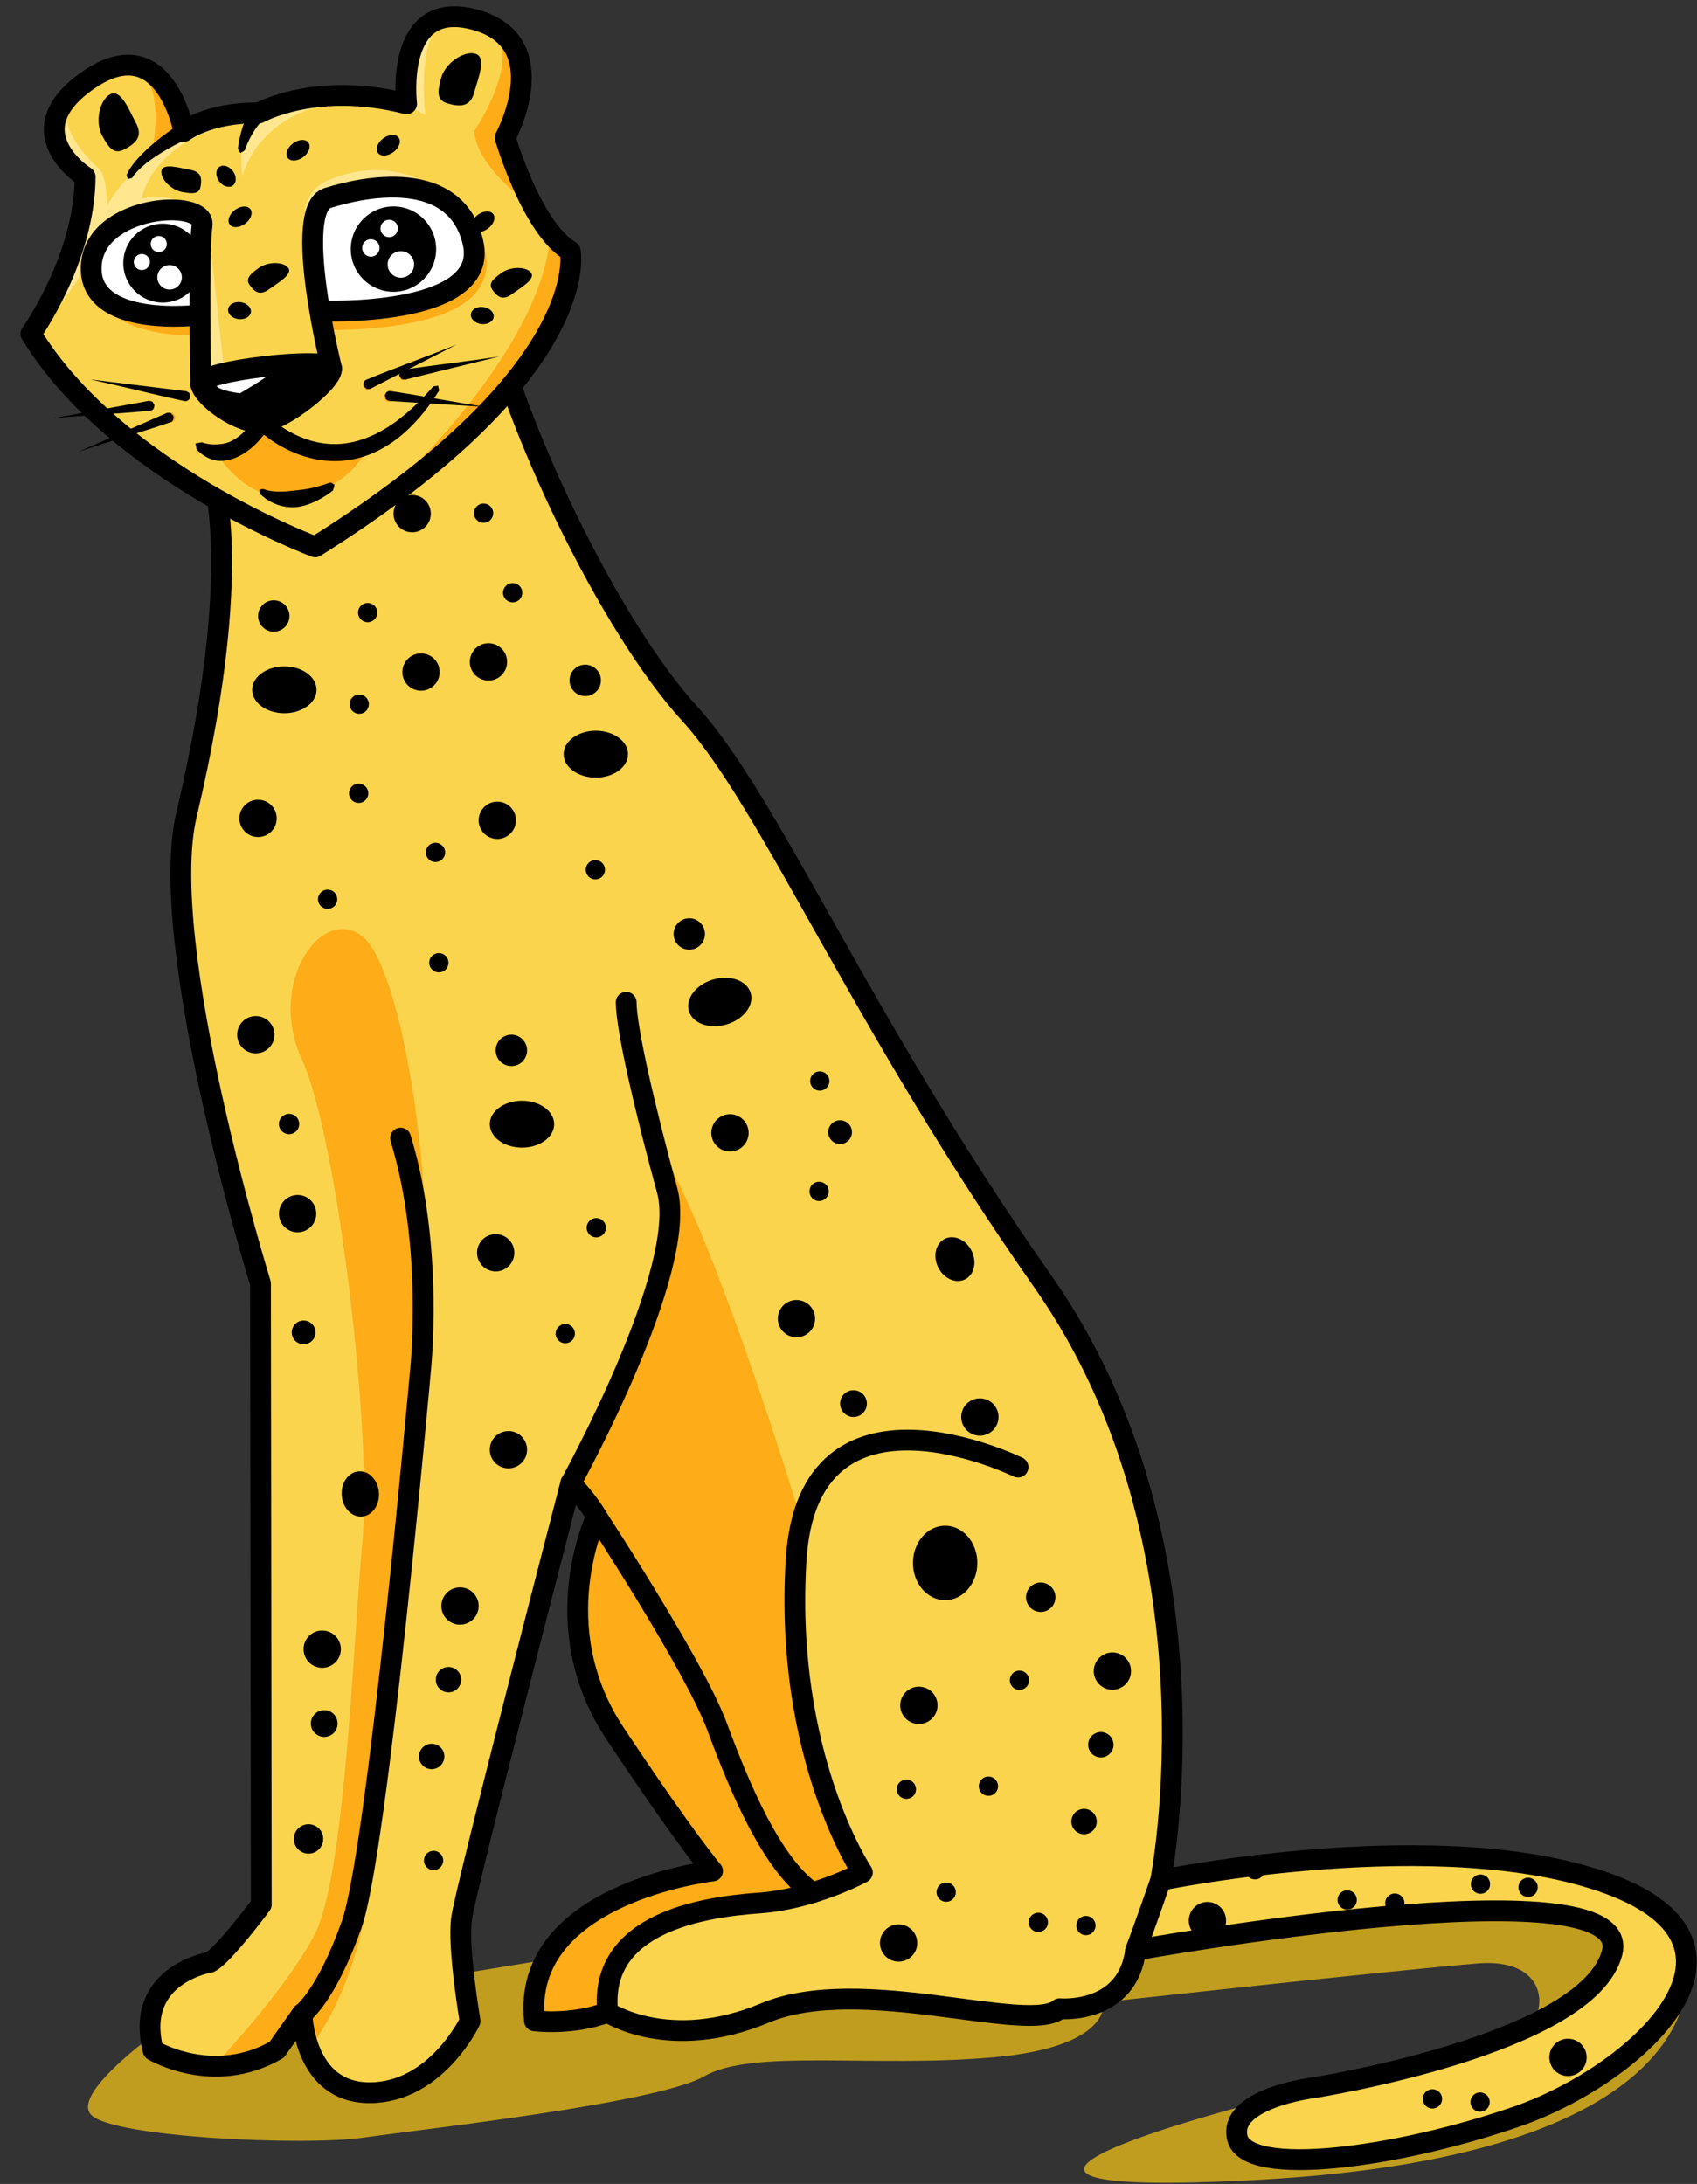 <svg width="408" height="525" viewBox="0 0 408 525" fill="none" xmlns="http://www.w3.org/2000/svg">
<rect x="0" y="0" width="408" height="525" fill="#333333" stroke="none"/>
<path fill-rule="evenodd" clip-rule="evenodd" d="M405.435 472.061C405.435 472.061 415.206 518.149 301.463 524.067C187.728 529.985 346.343 493.643 359.321 492.388C372.29 491.135 376.434 470.244 355.208 472.002C333.983 473.762 265.272 481.315 265.272 481.315C265.272 481.315 267.557 492.053 238.676 494.577C209.787 497.101 180.891 492.482 169.444 499.061C157.998 505.64 101.647 511.811 87.435 513.86C73.216 515.909 27.47 513.836 21.979 508.462C16.488 503.089 40.303 486.626 40.303 486.626C40.303 486.626 87.708 478.439 96.702 476.801C105.695 475.163 151.858 468.143 157.533 466.004C163.216 463.867 307.868 455.782 321.19 451.837C334.512 447.891 399.968 451.432 405.443 472.098" fill="#C09D1F"/>
<path fill-rule="evenodd" clip-rule="evenodd" d="M49.609 109.76C49.609 109.76 111.627 45.84 117.43 73.765C123.226 101.69 146.415 150.298 165.813 171.564C185.203 192.831 206.549 245.09 250.78 308.149C295.01 371.207 279.059 452.003 279.059 452.003C279.059 452.003 346.984 438.045 387.079 452.981C427.173 467.917 393.251 498.922 364.627 508.814C335.995 518.706 299.876 523.555 297.503 513.989C295.131 504.424 315.763 501.876 315.763 501.876C315.763 501.876 381.933 491.576 387.6 469.366C393.259 447.155 273.039 468.807 273.039 468.807C271.067 484.371 254.763 482.882 254.763 482.882C247.357 489.218 206.95 474.264 183.913 483.899C160.875 493.534 146.094 483.715 146.094 483.715C137.59 486.966 128.5 485.793 128.5 485.793C125.229 454.985 171.312 449.782 171.312 449.782C171.312 449.782 165.068 442.553 147.882 416.729C130.696 390.905 143.433 364.528 143.433 364.528C141.67 361.273 137.237 356.511 137.237 356.511C137.237 356.511 111.883 454.208 110.953 461.263C110.024 468.318 113.014 485.854 113.014 485.854C113.014 485.854 104.894 503.029 88.91 503.077C72.927 503.126 72.606 484.142 72.606 484.142L66.538 492.743C51.285 501.573 36.824 492.89 36.824 492.89C32.151 474.647 50.483 471.706 50.483 471.706C53.793 470.006 62.811 457.839 62.811 457.839L62.627 308.548C62.627 308.548 37.449 227.095 44.832 195.871C60.454 129.835 49.609 109.76 49.609 109.76Z" fill="#FAD44D"/>
<mask id="mask0_7_360" style="mask-type:luminance" maskUnits="userSpaceOnUse" x="36" y="66" width="370" height="454">
<path d="M49.609 109.76C49.609 109.76 111.627 45.84 117.43 73.765C123.226 101.69 146.415 150.298 165.813 171.564C185.203 192.831 206.549 245.09 250.78 308.149C295.01 371.207 279.059 452.003 279.059 452.003C279.059 452.003 346.984 438.045 387.079 452.981C427.173 467.917 393.251 498.922 364.627 508.814C335.995 518.706 299.876 523.555 297.503 513.989C295.131 504.424 315.763 501.876 315.763 501.876C315.763 501.876 381.933 491.576 387.6 469.366C393.259 447.155 273.039 468.807 273.039 468.807C271.067 484.371 254.763 482.882 254.763 482.882C247.357 489.218 206.95 474.264 183.913 483.899C160.875 493.534 146.094 483.715 146.094 483.715C137.59 486.966 128.5 485.793 128.5 485.793C125.229 454.985 171.312 449.782 171.312 449.782C171.312 449.782 165.068 442.553 147.882 416.729C130.696 390.905 143.433 364.528 143.433 364.528C141.67 361.273 137.237 356.511 137.237 356.511C137.237 356.511 111.883 454.208 110.953 461.263C110.024 468.318 113.014 485.854 113.014 485.854C113.014 485.854 104.894 503.029 88.91 503.077C72.927 503.126 72.606 484.142 72.606 484.142L66.538 492.743C51.285 501.573 36.824 492.89 36.824 492.89C32.151 474.647 50.483 471.706 50.483 471.706C53.793 470.006 62.811 457.839 62.811 457.839L62.627 308.548C62.627 308.548 37.449 227.095 44.832 195.871C60.454 129.835 49.609 109.76 49.609 109.76Z" fill="white"/>
</mask>
<g mask="url(#mask0_7_360)">
<path fill-rule="evenodd" clip-rule="evenodd" d="M146.094 483.715C146.094 483.715 142.736 468.104 158.928 462.915C175.119 457.725 199.487 456.327 207.447 449.185C207.447 449.185 186.101 411.796 192.369 364.528C192.369 364.528 170.142 291.204 156.9 273.594C156.9 273.594 168.715 287.072 154.936 318.634C141.165 350.195 137.237 356.511 137.237 356.511C137.237 356.511 131.329 394.171 134.552 409.755C137.782 425.339 161.044 445.226 161.044 445.226C161.044 445.226 116.316 441.176 122.512 494.646L146.094 483.715Z" fill="#FEAC17"/>
<path fill-rule="evenodd" clip-rule="evenodd" d="M51.333 496.701C51.333 496.701 67.901 479.45 75.468 465.391C83.035 451.332 84.862 395.163 87.171 370.033C89.487 344.903 81.199 273.57 72.606 254.742C64.005 235.913 77.616 217.375 87.171 225.142C96.734 232.91 105.278 285.709 101.743 324.371C98.209 363.035 90.794 419.333 90.169 439.6C89.535 459.866 83.844 481.561 72.606 494.646C61.36 507.731 43.814 508.917 51.333 496.701Z" fill="#FEAC17"/>
<path d="M244.76 352.688C244.76 352.688 194.274 327.924 191.4 375.039C188.527 422.155 207.342 450.133 207.342 450.133C207.342 450.133 195.75 456.505 182.565 457.463C169.381 458.418 143.885 462.028 146.099 483.716" stroke="black" stroke-width="4.99" stroke-miterlimit="1.5" stroke-linecap="round" stroke-linejoin="round"/>
<path d="M72.606 484.142C72.606 484.142 78.346 480.156 84.574 462.561C90.794 444.967 101.054 329.885 101.054 329.885C101.054 329.885 104.413 300.024 96.309 273.594" stroke="black" stroke-width="5" stroke-miterlimit="1.5" stroke-linecap="round" stroke-linejoin="round"/>
<path d="M143.438 364.529C143.438 364.529 166.895 400.279 172.351 414.95C177.788 429.621 185.497 448.181 195.361 454.983" stroke="black" stroke-width="4.99" stroke-miterlimit="1.5" stroke-linecap="round" stroke-linejoin="round"/>
<path d="M279.059 452.003C279.059 452.003 274.642 464.769 273.039 468.807" stroke="black" stroke-width="5" stroke-miterlimit="1.5" stroke-linecap="round" stroke-linejoin="round"/>
<path d="M137.244 356.512C137.244 356.512 165.613 305.252 160.409 286.2C155.205 267.15 150.584 247.437 150.545 240.94" stroke="black" stroke-width="4.99" stroke-miterlimit="1.5" stroke-linecap="round" stroke-linejoin="round"/>
<path d="M117.438 163.592C119.914 163.592 121.921 161.585 121.921 159.11C121.921 156.634 119.914 154.627 117.438 154.627C114.962 154.627 112.955 156.634 112.955 159.11C112.955 161.585 114.962 163.592 117.438 163.592Z" fill="black"/>
<path d="M99.096 127.957C101.572 127.957 103.579 125.95 103.579 123.474C103.579 120.998 101.572 118.991 99.096 118.991C96.62 118.991 94.613 120.998 94.613 123.474C94.613 125.95 96.62 127.957 99.096 127.957Z" fill="black"/>
<path d="M104.705 207.233C105.986 207.233 107.025 206.195 107.025 204.914C107.025 203.633 105.986 202.594 104.705 202.594C103.424 202.594 102.386 203.633 102.386 204.914C102.386 206.195 103.424 207.233 104.705 207.233Z" fill="black"/>
<path d="M86.365 171.597C87.646 171.597 88.684 170.559 88.684 169.278C88.684 167.997 87.646 166.958 86.365 166.958C85.084 166.958 84.046 167.997 84.046 169.278C84.046 170.559 85.084 171.597 86.365 171.597Z" fill="black"/>
<path d="M88.401 149.585C89.682 149.585 90.721 148.546 90.721 147.265C90.721 145.985 89.682 144.946 88.401 144.946C87.12 144.946 86.082 145.985 86.082 147.265C86.082 148.546 87.12 149.585 88.401 149.585Z" fill="black"/>
<path d="M116.264 125.678C117.545 125.678 118.583 124.639 118.583 123.358C118.583 122.077 117.545 121.039 116.264 121.039C114.983 121.039 113.945 122.077 113.945 123.358C113.945 124.639 114.983 125.678 116.264 125.678Z" fill="black"/>
<path d="M226.712 452.673C225.504 453.099 224.87 454.424 225.297 455.632C225.723 456.84 227.048 457.474 228.256 457.048C229.464 456.622 230.098 455.297 229.671 454.089C229.245 452.881 227.92 452.247 226.712 452.673Z" fill="black"/>
<path d="M300.97 447.289C299.762 447.715 299.128 449.04 299.554 450.248C299.981 451.456 301.305 452.09 302.513 451.664C303.721 451.238 304.355 449.913 303.929 448.705C303.503 447.497 302.178 446.863 300.97 447.289Z" fill="black"/>
<path d="M142.639 297.335C143.857 297.732 145.166 297.067 145.563 295.849C145.96 294.631 145.295 293.322 144.077 292.925C142.859 292.528 141.55 293.193 141.153 294.411C140.755 295.629 141.421 296.938 142.639 297.335Z" fill="black"/>
<path d="M197.009 262.188C198.289 262.234 199.364 261.233 199.41 259.953C199.455 258.673 198.455 257.598 197.175 257.552C195.894 257.506 194.82 258.506 194.774 259.786C194.728 261.066 195.729 262.141 197.009 262.188Z" fill="black"/>
<path d="M244.382 406.127C245.6 406.524 246.909 405.858 247.306 404.64C247.703 403.422 247.038 402.113 245.82 401.716C244.602 401.319 243.293 401.985 242.896 403.203C242.499 404.42 243.164 405.73 244.382 406.127Z" fill="black"/>
<path d="M85.511 192.912C86.729 193.309 88.038 192.643 88.435 191.425C88.832 190.208 88.167 188.898 86.949 188.501C85.731 188.104 84.422 188.77 84.025 189.988C83.627 191.205 84.293 192.515 85.511 192.912Z" fill="black"/>
<path d="M249.58 459.796C248.299 459.826 247.286 460.889 247.317 462.17C247.347 463.45 248.41 464.464 249.691 464.433C250.971 464.402 251.985 463.339 251.954 462.059C251.923 460.778 250.86 459.765 249.58 459.796Z" fill="black"/>
<path d="M323.837 454.412C322.557 454.442 321.543 455.505 321.574 456.786C321.605 458.067 322.668 459.08 323.948 459.049C325.229 459.018 326.242 457.956 326.212 456.675C326.181 455.394 325.118 454.381 323.837 454.412Z" fill="black"/>
<path d="M355.884 450.617C354.603 450.647 353.59 451.71 353.621 452.991C353.651 454.271 354.714 455.285 355.995 455.254C357.276 455.223 358.289 454.16 358.258 452.88C358.228 451.599 357.165 450.586 355.884 450.617Z" fill="black"/>
<path d="M344.342 502.231C343.061 502.262 342.048 503.324 342.078 504.605C342.109 505.886 343.172 506.899 344.453 506.868C345.733 506.838 346.747 505.775 346.716 504.494C346.685 503.214 345.622 502.2 344.342 502.231Z" fill="black"/>
<path d="M119.563 201.676C122.039 201.676 124.046 199.669 124.046 197.193C124.046 194.717 122.039 192.71 119.563 192.71C117.087 192.71 115.08 194.717 115.08 197.193C115.08 199.669 117.087 201.676 119.563 201.676Z" fill="black"/>
<path d="M101.221 166.04C103.697 166.04 105.704 164.033 105.704 161.557C105.704 159.081 103.697 157.074 101.221 157.074C98.745 157.074 96.738 159.081 96.738 161.557C96.738 164.033 98.745 166.04 101.221 166.04Z" fill="black"/>
<path d="M214.555 462.855C212.22 463.678 210.995 466.238 211.819 468.573C212.643 470.908 215.203 472.133 217.538 471.31C219.873 470.487 221.098 467.926 220.275 465.591C219.451 463.257 216.89 462.031 214.555 462.855Z" fill="black"/>
<path d="M288.805 457.471C286.47 458.294 285.245 460.854 286.068 463.189C286.892 465.524 289.453 466.749 291.788 465.926C294.123 465.103 295.348 462.542 294.524 460.207C293.7 457.873 291.14 456.647 288.805 457.471Z" fill="black"/>
<path d="M375.495 490.348C373.16 491.172 371.935 493.732 372.758 496.067C373.582 498.402 376.143 499.627 378.478 498.804C380.813 497.98 382.038 495.42 381.214 493.085C380.39 490.75 377.83 489.525 375.495 490.348Z" fill="black"/>
<path d="M105.507 233.753C106.788 233.753 107.826 232.715 107.826 231.434C107.826 230.153 106.788 229.115 105.507 229.115C104.226 229.115 103.187 230.153 103.187 231.434C103.187 232.715 104.226 233.753 105.507 233.753Z" fill="black"/>
<path d="M123.262 144.806C124.543 144.806 125.581 143.768 125.581 142.487C125.581 141.206 124.543 140.167 123.262 140.167C121.981 140.167 120.942 141.206 120.942 142.487C120.942 143.768 121.981 144.806 123.262 144.806Z" fill="black"/>
<path d="M143.781 211.307C145.013 210.954 145.724 209.669 145.371 208.438C145.018 207.207 143.733 206.495 142.502 206.848C141.271 207.201 140.559 208.485 140.912 209.716C141.265 210.948 142.55 211.66 143.781 211.307Z" fill="black"/>
<path d="M217.142 427.929C215.933 428.355 215.3 429.679 215.726 430.887C216.152 432.095 217.477 432.729 218.685 432.303C219.893 431.877 220.527 430.552 220.101 429.345C219.674 428.137 218.35 427.503 217.142 427.929Z" fill="black"/>
<path d="M135.184 322.796C136.402 323.193 137.711 322.528 138.108 321.31C138.505 320.092 137.84 318.783 136.622 318.386C135.404 317.989 134.095 318.654 133.698 319.872C133.301 321.09 133.966 322.399 135.184 322.796Z" fill="black"/>
<path d="M196.849 288.72C198.129 288.766 199.204 287.765 199.249 286.485C199.295 285.205 198.295 284.13 197.014 284.084C195.734 284.038 194.659 285.038 194.614 286.318C194.568 287.598 195.568 288.673 196.849 288.72Z" fill="black"/>
<path d="M236.92 431.588C238.137 431.985 239.447 431.319 239.844 430.101C240.241 428.884 239.575 427.574 238.358 427.177C237.14 426.78 235.83 427.446 235.433 428.664C235.036 429.881 235.702 431.191 236.92 431.588Z" fill="black"/>
<path d="M78.048 218.372C79.266 218.769 80.575 218.104 80.972 216.886C81.369 215.668 80.704 214.359 79.486 213.962C78.268 213.565 76.959 214.23 76.562 215.448C76.165 216.666 76.83 217.975 78.048 218.372Z" fill="black"/>
<path d="M103.522 449.442C104.74 449.839 106.049 449.173 106.446 447.956C106.843 446.738 106.178 445.429 104.96 445.032C103.742 444.634 102.433 445.3 102.036 446.518C101.639 447.736 102.304 449.045 103.522 449.442Z" fill="black"/>
<path d="M260.366 465.088C261.583 465.485 262.893 464.82 263.29 463.602C263.687 462.384 263.021 461.075 261.804 460.678C260.586 460.281 259.276 460.946 258.879 462.164C258.482 463.382 259.148 464.691 260.366 465.088Z" fill="black"/>
<path d="M334.623 459.704C335.841 460.101 337.15 459.435 337.547 458.218C337.944 457 337.279 455.691 336.061 455.294C334.843 454.897 333.534 455.562 333.137 456.78C332.74 457.998 333.405 459.307 334.623 459.704Z" fill="black"/>
<path d="M366.67 455.908C367.888 456.305 369.197 455.64 369.594 454.422C369.991 453.204 369.326 451.895 368.108 451.498C366.89 451.101 365.581 451.767 365.184 452.984C364.787 454.202 365.452 455.511 366.67 455.908Z" fill="black"/>
<path d="M355.127 507.523C356.345 507.92 357.654 507.254 358.051 506.037C358.449 504.819 357.783 503.51 356.565 503.113C355.347 502.716 354.038 503.381 353.641 504.599C353.244 505.817 353.909 507.126 355.127 507.523Z" fill="black"/>
<path d="M61.8 253.212C64.27 253.046 66.138 250.91 65.973 248.439C65.807 245.969 63.67 244.101 61.2 244.266C58.729 244.432 56.861 246.569 57.026 249.039C57.192 251.509 59.329 253.378 61.8 253.212Z" fill="black"/>
<path d="M122.948 256.278C125.033 256.278 126.723 254.588 126.723 252.503C126.723 250.419 125.033 248.729 122.948 248.729C120.863 248.729 119.173 250.419 119.173 252.503C119.173 254.588 120.863 256.278 122.948 256.278Z" fill="black"/>
<path d="M140.705 167.331C142.79 167.331 144.48 165.641 144.48 163.556C144.48 161.471 142.79 159.781 140.705 159.781C138.62 159.781 136.93 161.471 136.93 163.556C136.93 165.641 138.62 167.331 140.705 167.331Z" fill="black"/>
<path d="M166.758 228.15C168.762 227.576 169.92 225.486 169.345 223.482C168.77 221.478 166.68 220.319 164.676 220.894C162.672 221.468 161.513 223.558 162.088 225.562C162.663 227.566 164.754 228.725 166.758 228.15Z" fill="black"/>
<path d="M65.818 151.854C67.903 151.854 69.592 150.164 69.592 148.079C69.592 145.995 67.903 144.305 65.818 144.305C63.733 144.305 62.043 145.995 62.043 148.079C62.043 150.164 63.733 151.854 65.818 151.854Z" fill="black"/>
<path d="M69.659 272.642C71.007 272.551 72.026 271.385 71.936 270.037C71.846 268.689 70.68 267.67 69.331 267.76C67.983 267.85 66.964 269.016 67.054 270.364C67.145 271.712 68.311 272.732 69.659 272.642Z" fill="black"/>
<path d="M125.493 275.877C129.767 275.877 133.231 273.354 133.231 270.242C133.231 267.131 129.767 264.608 125.493 264.608C121.219 264.608 117.755 267.131 117.755 270.242C117.755 273.354 121.219 275.877 125.493 275.877Z" fill="black"/>
<path d="M143.248 186.93C147.522 186.93 150.986 184.407 150.986 181.295C150.986 178.184 147.522 175.661 143.248 175.661C138.974 175.661 135.509 178.184 135.509 181.295C135.509 184.407 138.974 186.93 143.248 186.93Z" fill="black"/>
<path d="M174.603 246.292C178.712 245.114 181.346 241.734 180.488 238.743C179.63 235.752 175.604 234.282 171.496 235.459C167.388 236.637 164.753 240.017 165.611 243.008C166.469 245.999 170.495 247.469 174.603 246.292Z" fill="black"/>
<path d="M227.237 384.668C231.511 384.668 234.975 380.661 234.975 375.717C234.975 370.774 231.511 366.766 227.237 366.766C222.963 366.766 219.498 370.774 219.498 375.717C219.498 380.661 222.963 384.668 227.237 384.668Z" fill="black"/>
<path d="M68.365 171.453C72.639 171.453 76.103 168.93 76.103 165.819C76.103 162.707 72.639 160.184 68.365 160.184C64.091 160.184 60.627 162.707 60.627 165.819C60.627 168.93 64.091 171.453 68.365 171.453Z" fill="black"/>
<path d="M71.853 296.22C74.324 296.055 76.192 293.918 76.026 291.448C75.86 288.977 73.724 287.109 71.253 287.275C68.783 287.44 66.914 289.577 67.08 292.047C67.246 294.518 69.383 296.386 71.853 296.22Z" fill="black"/>
<path d="M119.174 305.638C121.65 305.638 123.657 303.631 123.657 301.155C123.657 298.679 121.65 296.672 119.174 296.672C116.698 296.672 114.691 298.679 114.691 301.155C114.691 303.631 116.698 305.638 119.174 305.638Z" fill="black"/>
<path d="M176.736 276.638C179.116 275.956 180.492 273.474 179.809 271.094C179.126 268.714 176.643 267.337 174.263 268.02C171.883 268.702 170.507 271.185 171.19 273.564C171.873 275.944 174.356 277.321 176.736 276.638Z" fill="black"/>
<path d="M220.917 414.43C223.393 414.43 225.4 412.423 225.4 409.947C225.4 407.471 223.393 405.464 220.917 405.464C218.441 405.464 216.434 407.471 216.434 409.947C216.434 412.423 218.441 414.43 220.917 414.43Z" fill="black"/>
<path d="M62.044 201.215C64.52 201.215 66.527 199.208 66.527 196.732C66.527 194.256 64.52 192.249 62.044 192.249C59.568 192.249 57.56 194.256 57.56 196.732C57.56 199.208 59.568 201.215 62.044 201.215Z" fill="black"/>
<path d="M73.189 323.139C74.762 323.034 75.952 321.673 75.846 320.1C75.741 318.527 74.38 317.338 72.807 317.443C71.234 317.548 70.044 318.909 70.15 320.482C70.255 322.055 71.616 323.245 73.189 323.139Z" fill="black"/>
<path d="M203.256 274.706C204.666 274 205.236 272.285 204.529 270.875C203.823 269.466 202.108 268.896 200.698 269.602C199.288 270.308 198.718 272.023 199.425 273.433C200.131 274.842 201.847 275.412 203.256 274.706Z" fill="black"/>
<path d="M122.234 352.976C124.71 352.976 126.717 350.969 126.717 348.493C126.717 346.017 124.71 344.01 122.234 344.01C119.758 344.01 117.751 346.017 117.751 348.493C117.751 350.969 119.758 352.976 122.234 352.976Z" fill="black"/>
<path d="M192.727 321.295C195.107 320.613 196.482 318.131 195.8 315.751C195.117 313.371 192.634 311.995 190.254 312.677C187.874 313.359 186.498 315.842 187.181 318.222C187.864 320.601 190.346 321.978 192.727 321.295Z" fill="black"/>
<path d="M86.992 364.563C89.462 364.398 91.301 361.831 91.1 358.83C90.899 355.829 88.733 353.53 86.263 353.696C83.792 353.861 81.953 356.428 82.154 359.429C82.355 362.43 84.521 364.729 86.992 364.563Z" fill="black"/>
<path d="M232.022 307.549C234.235 306.44 234.937 303.361 233.59 300.672C232.242 297.983 229.355 296.702 227.141 297.811C224.928 298.92 224.226 301.999 225.573 304.688C226.921 307.377 229.808 308.658 232.022 307.549Z" fill="black"/>
<path d="M110.597 390.554C113.073 390.554 115.08 388.547 115.08 386.071C115.08 383.596 113.073 381.589 110.597 381.589C108.121 381.589 106.114 383.596 106.114 386.071C106.114 388.547 108.121 390.554 110.597 390.554Z" fill="black"/>
<path d="M267.446 406.201C269.922 406.201 271.929 404.194 271.929 401.718C271.929 399.242 269.922 397.235 267.446 397.235C264.97 397.235 262.963 399.242 262.963 401.718C262.963 404.194 264.97 406.201 267.446 406.201Z" fill="black"/>
<path d="M77.766 400.916C80.237 400.75 82.105 398.613 81.939 396.143C81.773 393.673 79.637 391.804 77.166 391.97C74.696 392.136 72.827 394.272 72.993 396.743C73.159 399.213 75.296 401.081 77.766 400.916Z" fill="black"/>
<path d="M237.592 344.643C239.806 343.534 240.701 340.841 239.591 338.627C238.482 336.414 235.788 335.518 233.574 336.627C231.361 337.737 230.466 340.43 231.575 342.643C232.684 344.857 235.378 345.752 237.592 344.643Z" fill="black"/>
<path d="M107.825 406.832C109.511 406.832 110.878 405.465 110.878 403.779C110.878 402.093 109.511 400.726 107.825 400.726C106.139 400.726 104.772 402.093 104.772 403.779C104.772 405.465 106.139 406.832 107.825 406.832Z" fill="black"/>
<path d="M264.672 422.478C266.358 422.478 267.725 421.111 267.725 419.425C267.725 417.739 266.358 416.372 264.672 416.372C262.986 416.372 261.619 417.739 261.619 419.425C261.619 421.111 262.986 422.478 264.672 422.478Z" fill="black"/>
<path d="M78.165 417.535C79.939 417.416 81.28 415.882 81.161 414.109C81.042 412.335 79.508 410.994 77.735 411.113C75.961 411.231 74.62 412.765 74.739 414.539C74.858 416.313 76.392 417.654 78.165 417.535Z" fill="black"/>
<path d="M206.64 340.291C208.229 339.494 208.871 337.561 208.075 335.972C207.279 334.383 205.345 333.74 203.755 334.536C202.166 335.332 201.523 337.266 202.32 338.855C203.116 340.444 205.05 341.087 206.64 340.291Z" fill="black"/>
<path d="M103.783 425.29C105.47 425.29 106.836 423.923 106.836 422.237C106.836 420.551 105.47 419.184 103.783 419.184C102.097 419.184 100.73 420.551 100.73 422.237C100.73 423.923 102.097 425.29 103.783 425.29Z" fill="black"/>
<path d="M260.632 440.935C262.318 440.935 263.685 439.569 263.685 437.883C263.685 436.197 262.318 434.83 260.632 434.83C258.946 434.83 257.579 436.197 257.579 437.883C257.579 439.569 258.946 440.935 260.632 440.935Z" fill="black"/>
<path d="M74.416 445.587C76.365 445.456 77.838 443.771 77.707 441.823C77.576 439.875 75.891 438.401 73.943 438.532C71.995 438.663 70.521 440.348 70.652 442.296C70.782 444.244 72.468 445.718 74.416 445.587Z" fill="black"/>
<path d="M251.799 387.125C253.545 386.251 254.251 384.127 253.376 382.381C252.501 380.635 250.377 379.929 248.631 380.804C246.885 381.679 246.179 383.803 247.054 385.548C247.929 387.294 250.053 388 251.799 387.125Z" fill="black"/>
</g>
<path fill-rule="evenodd" clip-rule="evenodd" d="M49.609 109.76C49.609 109.76 111.627 45.84 117.43 73.765C123.226 101.69 146.415 150.298 165.813 171.564C185.203 192.831 206.549 245.09 250.78 308.149C295.01 371.207 279.059 452.003 279.059 452.003C279.059 452.003 346.984 438.045 387.079 452.981C427.173 467.917 393.251 498.922 364.627 508.814C335.995 518.706 299.876 523.555 297.503 513.989C295.131 504.424 315.763 501.876 315.763 501.876C315.763 501.876 381.933 491.576 387.6 469.366C393.259 447.155 273.039 468.807 273.039 468.807C271.067 484.371 254.763 482.882 254.763 482.882C247.357 489.218 206.95 474.264 183.913 483.899C160.875 493.534 146.094 483.715 146.094 483.715C137.59 486.966 128.5 485.793 128.5 485.793C125.229 454.985 171.312 449.782 171.312 449.782C171.312 449.782 165.068 442.553 147.882 416.729C130.696 390.905 143.433 364.528 143.433 364.528C141.67 361.273 137.237 356.511 137.237 356.511C137.237 356.511 111.883 454.208 110.953 461.263C110.024 468.318 113.014 485.854 113.014 485.854C113.014 485.854 104.894 503.029 88.91 503.077C72.927 503.126 72.606 484.142 72.606 484.142L66.538 492.743C51.285 501.573 36.824 492.89 36.824 492.89C32.151 474.647 50.483 471.706 50.483 471.706C53.793 470.006 62.811 457.839 62.811 457.839L62.627 308.548C62.627 308.548 37.449 227.095 44.832 195.871C60.454 129.835 49.609 109.76 49.609 109.76Z" stroke="black" stroke-width="5" stroke-miterlimit="2" stroke-linejoin="round"/>
<path fill-rule="evenodd" clip-rule="evenodd" d="M44.197 31.579C44.197 31.579 50.236 26.978 62.299 27.137C62.299 27.137 75.993 19.399 97.754 24.943C97.754 24.943 94.66 -0.675 114.276 4.772C133.892 10.219 121.462 33.089 121.462 33.089C121.462 33.089 127.78 54.821 137.097 60.362C137.097 60.362 143.117 89.2 75.779 131.461C75.779 131.461 27.692 113.548 7.439 80.247C7.439 80.247 20.389 62.082 20.466 42.512C20.466 42.512 3.161 31.591 21.403 19.14C39.645 6.689 44.197 31.579 44.197 31.579Z" fill="#FAD44D"/>
<mask id="mask1_7_360" style="mask-type:luminance" maskUnits="userSpaceOnUse" x="7" y="4" width="131" height="128">
<path d="M44.197 31.578C44.197 31.578 50.236 26.977 62.299 27.137C62.299 27.137 75.993 19.399 97.754 24.943C97.754 24.943 94.659 -0.675 114.275 4.772C133.891 10.219 121.461 33.09 121.461 33.09C121.461 33.09 127.78 54.821 137.097 60.362C137.097 60.362 143.117 89.2 75.779 131.461C75.779 131.461 27.693 113.548 7.439 80.246C7.439 80.246 20.389 62.081 20.466 42.511C20.466 42.511 3.161 31.59 21.403 19.139C39.645 6.688 44.197 31.578 44.197 31.578Z" fill="white"/>
</mask>
<g mask="url(#mask1_7_360)">
<path fill-rule="evenodd" clip-rule="evenodd" d="M51.934 108.74C51.934 108.74 59.529 122.036 72.337 119.19C72.337 119.19 82.46 117.927 87.834 108.794C87.834 108.794 72.278 110.769 62.904 101.109C62.904 101.109 59.123 108.431 51.965 108.793" fill="#FEAC17"/>
<path fill-rule="evenodd" clip-rule="evenodd" d="M78.358 79.305C78.358 79.305 105.582 80.131 114.021 70.797C122.46 61.462 110.234 49.371 110.234 49.371C110.234 49.371 117.641 62.437 96.935 66.757C76.23 71.076 76.334 74.785 76.334 74.785L78.358 79.305Z" fill="#FEAC17"/>
<path fill-rule="evenodd" clip-rule="evenodd" d="M129.099 50.46C129.099 50.46 114.67 40.921 114.021 31.494C114.021 31.494 127.147 12.322 116.991 5.88C116.991 5.88 131.678 9.745 122.468 32.447C122.468 32.447 123.852 45.322 129.099 50.46Z" fill="#FEAC17"/>
<path fill-rule="evenodd" clip-rule="evenodd" d="M132.112 55.633C132.112 55.633 134.927 80.922 86.599 124.511C86.599 124.511 128.437 116.98 146.742 59.145L132.112 55.633Z" fill="#FEAC17"/>
<path fill-rule="evenodd" clip-rule="evenodd" d="M45.429 30.779C45.429 30.779 40.04 34.189 36.461 36.995C36.461 36.995 40.693 18.307 31.087 15.675C31.087 15.675 42.398 18.683 45.429 30.779Z" fill="#FEAC17"/>
<path fill-rule="evenodd" clip-rule="evenodd" d="M7.439 80.694C7.439 80.694 17.48 71.594 21.117 62.407C24.754 53.222 41.825 46.758 48.612 52.148C48.612 52.148 43.799 45.822 34.053 47.707C34.053 47.707 36.734 32.219 60.357 29.087C60.357 29.087 57.157 32.484 58.265 42.411C58.265 42.411 63.273 19.806 97.288 24.993L102.246 27.617C102.246 27.617 99.393 3.575 110.086 4.013C110.086 4.013 92.226 -0.868 93.414 21.609C93.414 21.609 74.756 17.695 62.923 23.989L44.197 31.579C44.197 31.579 36.108 34.443 31.087 42.411C31.087 42.411 27.213 46.311 25.841 49.388C25.841 49.388 25.656 42.312 23.792 40.568C23.792 40.568 10.78 29.363 18.167 22.453C18.167 22.453 4.017 32.854 16.981 44.374C16.981 44.374 17.633 70.781 7.439 80.694Z" fill="#FFE68F"/>
<path fill-rule="evenodd" clip-rule="evenodd" d="M48.235 44.783C47.898 46.663 46.445 46.635 43.789 46.16C41.132 45.684 38.474 42.925 38.811 41.044C39.148 39.163 43.096 40.343 45.753 40.819C48.409 41.294 48.572 42.902 48.235 44.783Z" fill="black"/>
<path fill-rule="evenodd" clip-rule="evenodd" d="M60.075 68.597C58.954 67.05 59.982 66.023 62.167 64.439C64.352 62.856 68.184 62.855 69.305 64.402C70.427 65.949 66.838 67.975 64.653 69.558C62.468 71.142 61.196 70.144 60.075 68.597Z" fill="black"/>
<path fill-rule="evenodd" clip-rule="evenodd" d="M118.452 69.773C117.33 68.225 118.358 67.198 120.544 65.615C122.729 64.032 126.561 64.03 127.682 65.578C128.803 67.125 125.215 69.151 123.03 70.734C120.844 72.317 119.573 71.32 118.452 69.773Z" fill="black"/>
<path fill-rule="evenodd" clip-rule="evenodd" d="M107.769 24.908C104.945 24.133 105.115 22.19 106.07 18.711C107.025 15.232 111.445 12.142 114.269 12.916C117.093 13.691 114.957 18.782 114.002 22.261C113.047 25.74 110.593 25.683 107.769 24.908Z" fill="black"/>
<path fill-rule="evenodd" clip-rule="evenodd" d="M30.016 35.844C27.433 37.224 26.22 35.697 24.519 32.515C22.819 29.332 23.901 24.05 26.484 22.67C29.067 21.29 31.018 26.454 32.719 29.636C34.419 32.818 32.599 34.464 30.016 35.844Z" fill="black"/>
<path d="M52.693 43.593C53.6 44.819 55.076 45.266 55.99 44.59C56.903 43.914 56.908 42.372 56 41.145C55.093 39.919 53.617 39.473 52.703 40.148C51.79 40.824 51.785 42.366 52.693 43.593Z" fill="black"/>
<path d="M57.843 72.635C56.33 72.438 54.984 73.192 54.838 74.318C54.691 75.445 55.799 76.518 57.312 76.715C58.825 76.912 60.17 76.158 60.317 75.031C60.463 73.905 59.356 72.832 57.843 72.635Z" fill="black"/>
<path d="M116.214 73.811C114.701 73.614 113.356 74.368 113.209 75.494C113.063 76.621 114.17 77.694 115.683 77.891C117.196 78.088 118.542 77.334 118.688 76.207C118.835 75.081 117.727 74.008 116.214 73.811Z" fill="black"/>
<path d="M55.226 53.959C55.901 54.872 57.563 54.789 58.936 53.773C60.31 52.756 60.875 51.192 60.2 50.279C59.524 49.365 57.862 49.449 56.489 50.465C55.115 51.481 54.55 53.046 55.226 53.959Z" fill="black"/>
<path d="M113.601 55.136C114.277 56.049 115.938 55.966 117.312 54.949C118.685 53.933 119.251 52.369 118.575 51.456C117.899 50.542 116.238 50.626 114.864 51.642C113.491 52.658 112.925 54.222 113.601 55.136Z" fill="black"/>
<path d="M69.177 37.952C69.852 38.865 71.514 38.782 72.887 37.766C74.261 36.749 74.826 35.185 74.15 34.272C73.475 33.359 71.813 33.442 70.44 34.458C69.066 35.474 68.501 37.039 69.177 37.952Z" fill="black"/>
<path d="M90.872 36.748C91.548 37.662 93.209 37.578 94.582 36.562C95.956 35.546 96.522 33.982 95.846 33.068C95.17 32.155 93.509 32.238 92.135 33.255C90.762 34.271 90.196 35.835 90.872 36.748Z" fill="black"/>
<path d="M83.064 64.197C83.74 65.11 85.401 65.026 86.775 64.01C88.148 62.994 88.714 61.43 88.038 60.517C87.362 59.603 85.701 59.687 84.327 60.703C82.954 61.719 82.388 63.283 83.064 64.197Z" fill="black"/>
<path d="M88.465 93.773C89.117 93.773 89.645 93.245 89.645 92.593C89.645 91.941 89.117 91.412 88.465 91.412C87.813 91.412 87.284 91.941 87.284 92.593C87.284 93.245 87.813 93.773 88.465 93.773Z" fill="#FEAC17"/>
<path d="M35.941 98.735C36.593 98.735 37.122 98.206 37.122 97.554C37.122 96.902 36.593 96.374 35.941 96.374C35.289 96.374 34.761 96.902 34.761 97.554C34.761 98.206 35.289 98.735 35.941 98.735Z" fill="#FEAC17"/>
<path d="M93.487 96.604C94.139 96.604 94.667 96.075 94.667 95.423C94.667 94.771 94.139 94.243 93.487 94.243C92.835 94.243 92.306 94.771 92.306 95.423C92.306 96.075 92.835 96.604 93.487 96.604Z" fill="#FEAC17"/>
<path d="M40.963 101.565C41.615 101.565 42.144 101.036 42.144 100.384C42.144 99.733 41.615 99.204 40.963 99.204C40.311 99.204 39.783 99.733 39.783 100.384C39.783 101.036 40.311 101.565 40.963 101.565Z" fill="#FEAC17"/>
<path d="M97.109 91.47C97.76 91.47 98.289 90.942 98.289 90.29C98.289 89.638 97.76 89.109 97.109 89.109C96.457 89.109 95.928 89.638 95.928 90.29C95.928 90.942 96.457 91.47 97.109 91.47Z" fill="#FEAC17"/>
<path d="M44.585 96.432C45.237 96.432 45.766 95.903 45.766 95.251C45.766 94.599 45.237 94.071 44.585 94.071C43.933 94.071 43.404 94.599 43.404 95.251C43.404 95.903 43.933 96.432 44.585 96.432Z" fill="#FEAC17"/>
<path fill-rule="evenodd" clip-rule="evenodd" d="M53.807 88.531C53.807 88.531 50.695 59.88 50.048 53.606L48.613 92.364L53.807 88.531Z" fill="#FFE68F"/>
<path fill-rule="evenodd" clip-rule="evenodd" d="M75.173 59.883C75.173 59.883 68.83 47.595 79.045 43.272C96.243 35.992 108.123 47.68 108.123 47.68C108.123 47.68 95.113 40.219 83.506 46.882C71.9 53.544 75.173 59.883 75.173 59.883Z" fill="#FFE68F"/>
<path fill-rule="evenodd" clip-rule="evenodd" d="M48.612 80.505C48.612 80.505 22.62 82.645 21.917 65.303C21.917 65.303 24.33 79.155 48.612 74.785L48.612 80.505Z" fill="#FEAC17"/>
<path fill-rule="evenodd" clip-rule="evenodd" d="M30.73 43.08C30.656 42.729 30.494 42.401 30.42 42.05C30.419 42.041 30.716 41.411 31.019 40.911C31.043 40.872 33.198 36.69 41.609 30.898C42.538 30.258 43.26 29.805 43.268 29.804C43.772 29.737 44.301 29.517 44.787 29.666C44.8 29.67 45.972 30.643 45.973 30.65C46.019 31.153 46.253 31.676 46.105 32.159C45.797 33.155 45.655 33.106 44.709 33.541C41.371 35.075 36.386 37.858 33.536 40.653C32.125 42.036 31.802 42.749 31.755 42.77C31.43 42.918 31.055 42.932 30.73 43.08Z" fill="black"/>
<path fill-rule="evenodd" clip-rule="evenodd" d="M63.514 28.718C62.449 29.391 60.534 31.68 58.911 35.884C58.873 35.983 58.88 36.116 58.797 36.183C58.496 36.428 58.102 36.543 57.801 36.788C57.65 36.43 57.348 36.148 57.196 35.789C57.166 35.719 57.957 29.034 60.752 25.871C61.96 24.505 62.296 24.998 63.878 25.902C63.884 25.906 64.278 27.362 64.276 27.377C64.214 27.871 63.802 28.252 63.551 28.685L63.557 28.691C63.552 28.694 63.547 28.697 63.542 28.7C63.539 28.705 63.536 28.71 63.534 28.715C63.528 28.726 63.524 28.729 63.514 28.718Z" fill="black"/>
<path fill-rule="evenodd" clip-rule="evenodd" d="M63.09 101.489C68.374 100.861 80.141 91.48 79.713 88.531C79.284 85.583 47.692 89.074 48.283 92.364C48.873 95.654 57.806 102.117 63.09 101.489Z" fill="black"/>
<mask id="mask2_7_360" style="mask-type:luminance" maskUnits="userSpaceOnUse" x="48" y="87" width="32" height="15">
<path d="M63.09 101.489C68.374 100.861 80.141 91.48 79.713 88.531C79.284 85.582 47.692 89.073 48.283 92.364C48.873 95.654 57.806 102.117 63.09 101.489Z" fill="white"/>
</mask>
<g mask="url(#mask2_7_360)">
<path fill-rule="evenodd" clip-rule="evenodd" d="M57.712 94.544C57.712 94.544 51.841 93.884 51.767 92.269C51.693 90.654 63.183 89.705 65.14 89.359C67.096 89.014 57.712 94.544 57.712 94.544Z" fill="white"/>
</g>
<path fill-rule="evenodd" clip-rule="evenodd" d="M63.09 101.489C68.374 100.861 80.141 91.48 79.713 88.531C79.284 85.583 47.692 89.074 48.283 92.364C48.873 95.654 57.806 102.117 63.09 101.489Z" stroke="black" stroke-width="5.002" stroke-miterlimit="1.5" stroke-linecap="round" stroke-linejoin="round"/>
<path fill-rule="evenodd" clip-rule="evenodd" d="M63.454 104.506C58.939 110.353 54.16 111.111 51.934 110.693C49.725 110.279 48.223 108.995 47.384 108.164C47.354 108.134 47.305 108.113 47.294 108.072C47.111 107.345 47.175 107.334 46.993 106.609C47.497 106.541 47.987 106.388 48.492 106.32C48.494 106.32 49.333 106.665 50.749 106.817C50.978 106.841 53.371 106.978 55.079 106.274C55.678 106.027 58.402 104.905 61.089 100.85C61.212 100.664 61.743 99.511 63.004 99.458C64.038 99.414 64.576 100.125 65.141 100.622C67.332 102.549 72.28 106.078 78.603 106.673C90.818 107.823 100.453 97.021 103.873 93.232C104.131 92.947 104.095 92.913 104.127 92.902C104.523 92.776 104.963 92.841 105.359 92.715C105.355 93.131 105.55 93.534 105.546 93.95C105.545 94.018 105.49 93.991 105.077 94.655C104.491 95.595 100.883 101.324 95.528 105.431C82.989 115.045 70.3 109.992 63.454 104.506Z" fill="black"/>
<path fill-rule="evenodd" clip-rule="evenodd" d="M80.459 116.492C80.28 116.943 80.244 117.442 80.066 117.893C80.052 117.927 75.347 121.752 70.754 121.936C65.713 122.14 62.519 118.79 62.479 118.623C62.404 118.311 62.446 117.978 62.372 117.666C62.697 117.664 63.018 117.565 63.345 117.564C63.521 117.563 65.037 118.492 69.301 118.088C69.432 118.075 69.429 118.065 70.928 117.907C72.313 117.762 75.104 117.563 79.061 116.101C79.776 115.837 79.721 116.286 80.459 116.492Z" fill="black"/>
<path fill-rule="evenodd" clip-rule="evenodd" d="M76.87 74.736C74.959 63.498 73.629 49.229 78.784 47.594C87.421 44.855 109.639 40.263 113.733 58.392C117.827 76.52 76.87 74.736 76.87 74.736Z" fill="white"/>
<mask id="mask3_7_360" style="mask-type:luminance" maskUnits="userSpaceOnUse" x="75" y="44" width="40" height="31">
<path d="M76.87 74.736C74.959 63.498 73.629 49.229 78.784 47.594C87.421 44.855 109.639 40.263 113.733 58.392C117.827 76.52 76.87 74.736 76.87 74.736Z" fill="white"/>
</mask>
<g mask="url(#mask3_7_360)">
<path d="M94.597 70.145C100.264 70.145 104.858 65.551 104.858 59.884C104.858 54.217 100.264 49.623 94.597 49.623C88.93 49.623 84.336 54.217 84.336 59.884C84.336 65.551 88.93 70.144 94.597 70.145Z" fill="black"/>
<path d="M96.379 66.757C98.137 66.757 99.562 65.332 99.562 63.574C99.562 61.816 98.137 60.39 96.379 60.39C94.621 60.39 93.195 61.816 93.195 63.574C93.195 65.332 94.621 66.757 96.379 66.757Z" fill="white"/>
<path d="M93.564 57.011C94.721 57.011 95.659 56.074 95.659 54.917C95.659 53.76 94.721 52.822 93.564 52.822C92.407 52.822 91.469 53.76 91.469 54.917C91.469 56.074 92.407 57.011 93.564 57.011Z" fill="white"/>
<path d="M89.165 61.697C90.322 61.697 91.259 60.759 91.259 59.602C91.259 58.446 90.322 57.508 89.165 57.508C88.008 57.508 87.07 58.446 87.07 59.602C87.07 60.759 88.008 61.697 89.165 61.697Z" fill="white"/>
</g>
<path fill-rule="evenodd" clip-rule="evenodd" d="M48.082 75.708C48.082 75.708 21.405 79.126 21.925 64.119C22.444 49.112 49.529 47.6 48.588 54.136C48.117 57.405 48.041 66.966 48.082 75.708Z" fill="white"/>
<mask id="mask4_7_360" style="mask-type:luminance" maskUnits="userSpaceOnUse" x="21" y="50" width="28" height="27">
<path d="M48.082 75.708C48.082 75.708 21.405 79.126 21.925 64.119C22.444 49.112 49.529 47.6 48.588 54.136C48.117 57.405 48.041 66.966 48.082 75.708Z" fill="white"/>
</mask>
<g mask="url(#mask4_7_360)">
<path d="M39.126 72.737C44.365 72.737 48.613 68.491 48.613 63.252C48.612 58.013 44.365 53.766 39.126 53.766C33.887 53.766 29.64 58.013 29.64 63.252C29.64 68.49 33.887 72.737 39.126 72.737Z" fill="black"/>
<path d="M40.774 69.606C42.399 69.606 43.717 68.288 43.717 66.663C43.717 65.038 42.399 63.72 40.774 63.72C39.148 63.72 37.831 65.038 37.831 66.663C37.831 68.288 39.148 69.606 40.774 69.606Z" fill="white"/>
<path d="M38.172 60.596C39.241 60.596 40.108 59.729 40.108 58.66C40.108 57.59 39.241 56.723 38.172 56.723C37.102 56.723 36.235 57.59 36.235 58.66C36.235 59.729 37.102 60.596 38.172 60.596Z" fill="white"/>
<path d="M34.104 64.928C35.174 64.928 36.041 64.061 36.041 62.991C36.041 61.922 35.174 61.055 34.104 61.055C33.035 61.055 32.168 61.922 32.168 62.991C32.168 64.061 33.035 64.928 34.104 64.928Z" fill="white"/>
</g>
<path d="M48.283 92.365C48.283 92.365 47.647 60.672 48.589 54.137C49.53 47.601 22.445 49.112 21.925 64.119C21.406 79.125 48.083 75.709 48.083 75.709" stroke="black" stroke-width="5.002" stroke-miterlimit="1.5" stroke-linecap="round" stroke-linejoin="round"/>
<path d="M79.714 88.531C79.714 88.531 70.148 50.333 78.785 47.593C87.421 44.855 109.639 40.263 113.734 58.392C117.828 76.522 76.87 74.737 76.87 74.737" stroke="black" stroke-width="5.002" stroke-miterlimit="1.5" stroke-linecap="round" stroke-linejoin="round"/>
</g>
<path fill-rule="evenodd" clip-rule="evenodd" d="M44.197 31.579C44.197 31.579 50.236 26.978 62.299 27.137C62.299 27.137 75.993 19.399 97.754 24.943C97.754 24.943 94.66 -0.675 114.276 4.772C133.892 10.219 121.462 33.089 121.462 33.089C121.462 33.089 127.78 54.821 137.097 60.362C137.097 60.362 143.117 89.2 75.779 131.461C75.779 131.461 27.692 113.548 7.439 80.247C7.439 80.247 20.389 62.082 20.466 42.512C20.466 42.512 3.161 31.591 21.403 19.14C39.645 6.689 44.197 31.579 44.197 31.579Z" stroke="black" stroke-width="5.002" stroke-miterlimit="1.5" stroke-linecap="round" stroke-linejoin="round"/>
<path fill-rule="evenodd" clip-rule="evenodd" d="M18.784 108.632L40.143 99.255C40.447 99.265 40.778 99.162 41.055 99.287C41.067 99.293 41.689 99.957 41.689 99.964C41.68 100.268 41.782 100.598 41.656 100.875C41.531 101.153 41.283 101.406 40.995 101.504C33.631 104.001 26.148 106.135 18.784 108.632Z" fill="black"/>
<path fill-rule="evenodd" clip-rule="evenodd" d="M12.844 100.536L35.794 96.359C36.087 96.439 36.433 96.416 36.674 96.602C36.685 96.61 37.136 97.4 37.134 97.407C37.055 97.7 37.077 98.045 36.891 98.286C36.706 98.527 36.405 98.716 36.102 98.744C28.36 99.468 20.586 99.812 12.844 100.536Z" fill="black"/>
<path fill-rule="evenodd" clip-rule="evenodd" d="M21.632 91.204L44.785 94.05C45.041 94.213 45.378 94.294 45.553 94.543C45.56 94.554 45.756 95.442 45.752 95.448C45.59 95.705 45.508 96.041 45.258 96.215C45.009 96.39 44.666 96.481 44.369 96.418C36.763 94.804 29.238 92.818 21.632 91.204Z" fill="black"/>
<path fill-rule="evenodd" clip-rule="evenodd" d="M109.796 82.814C89.059 93.455 89.06 93.462 89.043 93.463C88.739 93.472 88.415 93.594 88.13 93.486C88.118 93.481 87.457 92.856 87.457 92.849C87.447 92.545 87.326 92.222 87.434 91.937C87.542 91.653 87.775 91.385 88.056 91.27C95.256 88.333 102.597 85.751 109.796 82.814Z" fill="black"/>
<path fill-rule="evenodd" clip-rule="evenodd" d="M120.048 85.7L97.393 91.255C97.095 91.193 96.751 91.237 96.5 91.066C96.489 91.059 95.991 90.298 95.992 90.291C96.053 89.993 96.01 89.65 96.181 89.398C96.352 89.147 96.64 88.94 96.941 88.894C104.625 87.703 112.365 86.891 120.048 85.7Z" fill="black"/>
<path fill-rule="evenodd" clip-rule="evenodd" d="M116.864 97.834C93.6 96.394 93.597 96.401 93.582 96.392C93.316 96.245 92.975 96.184 92.786 95.947C92.778 95.936 92.529 95.061 92.532 95.055C92.679 94.789 92.74 94.449 92.978 94.259C93.216 94.07 93.553 93.959 93.854 94.004C101.544 95.155 109.174 96.683 116.864 97.834Z" fill="black"/>
</svg>
